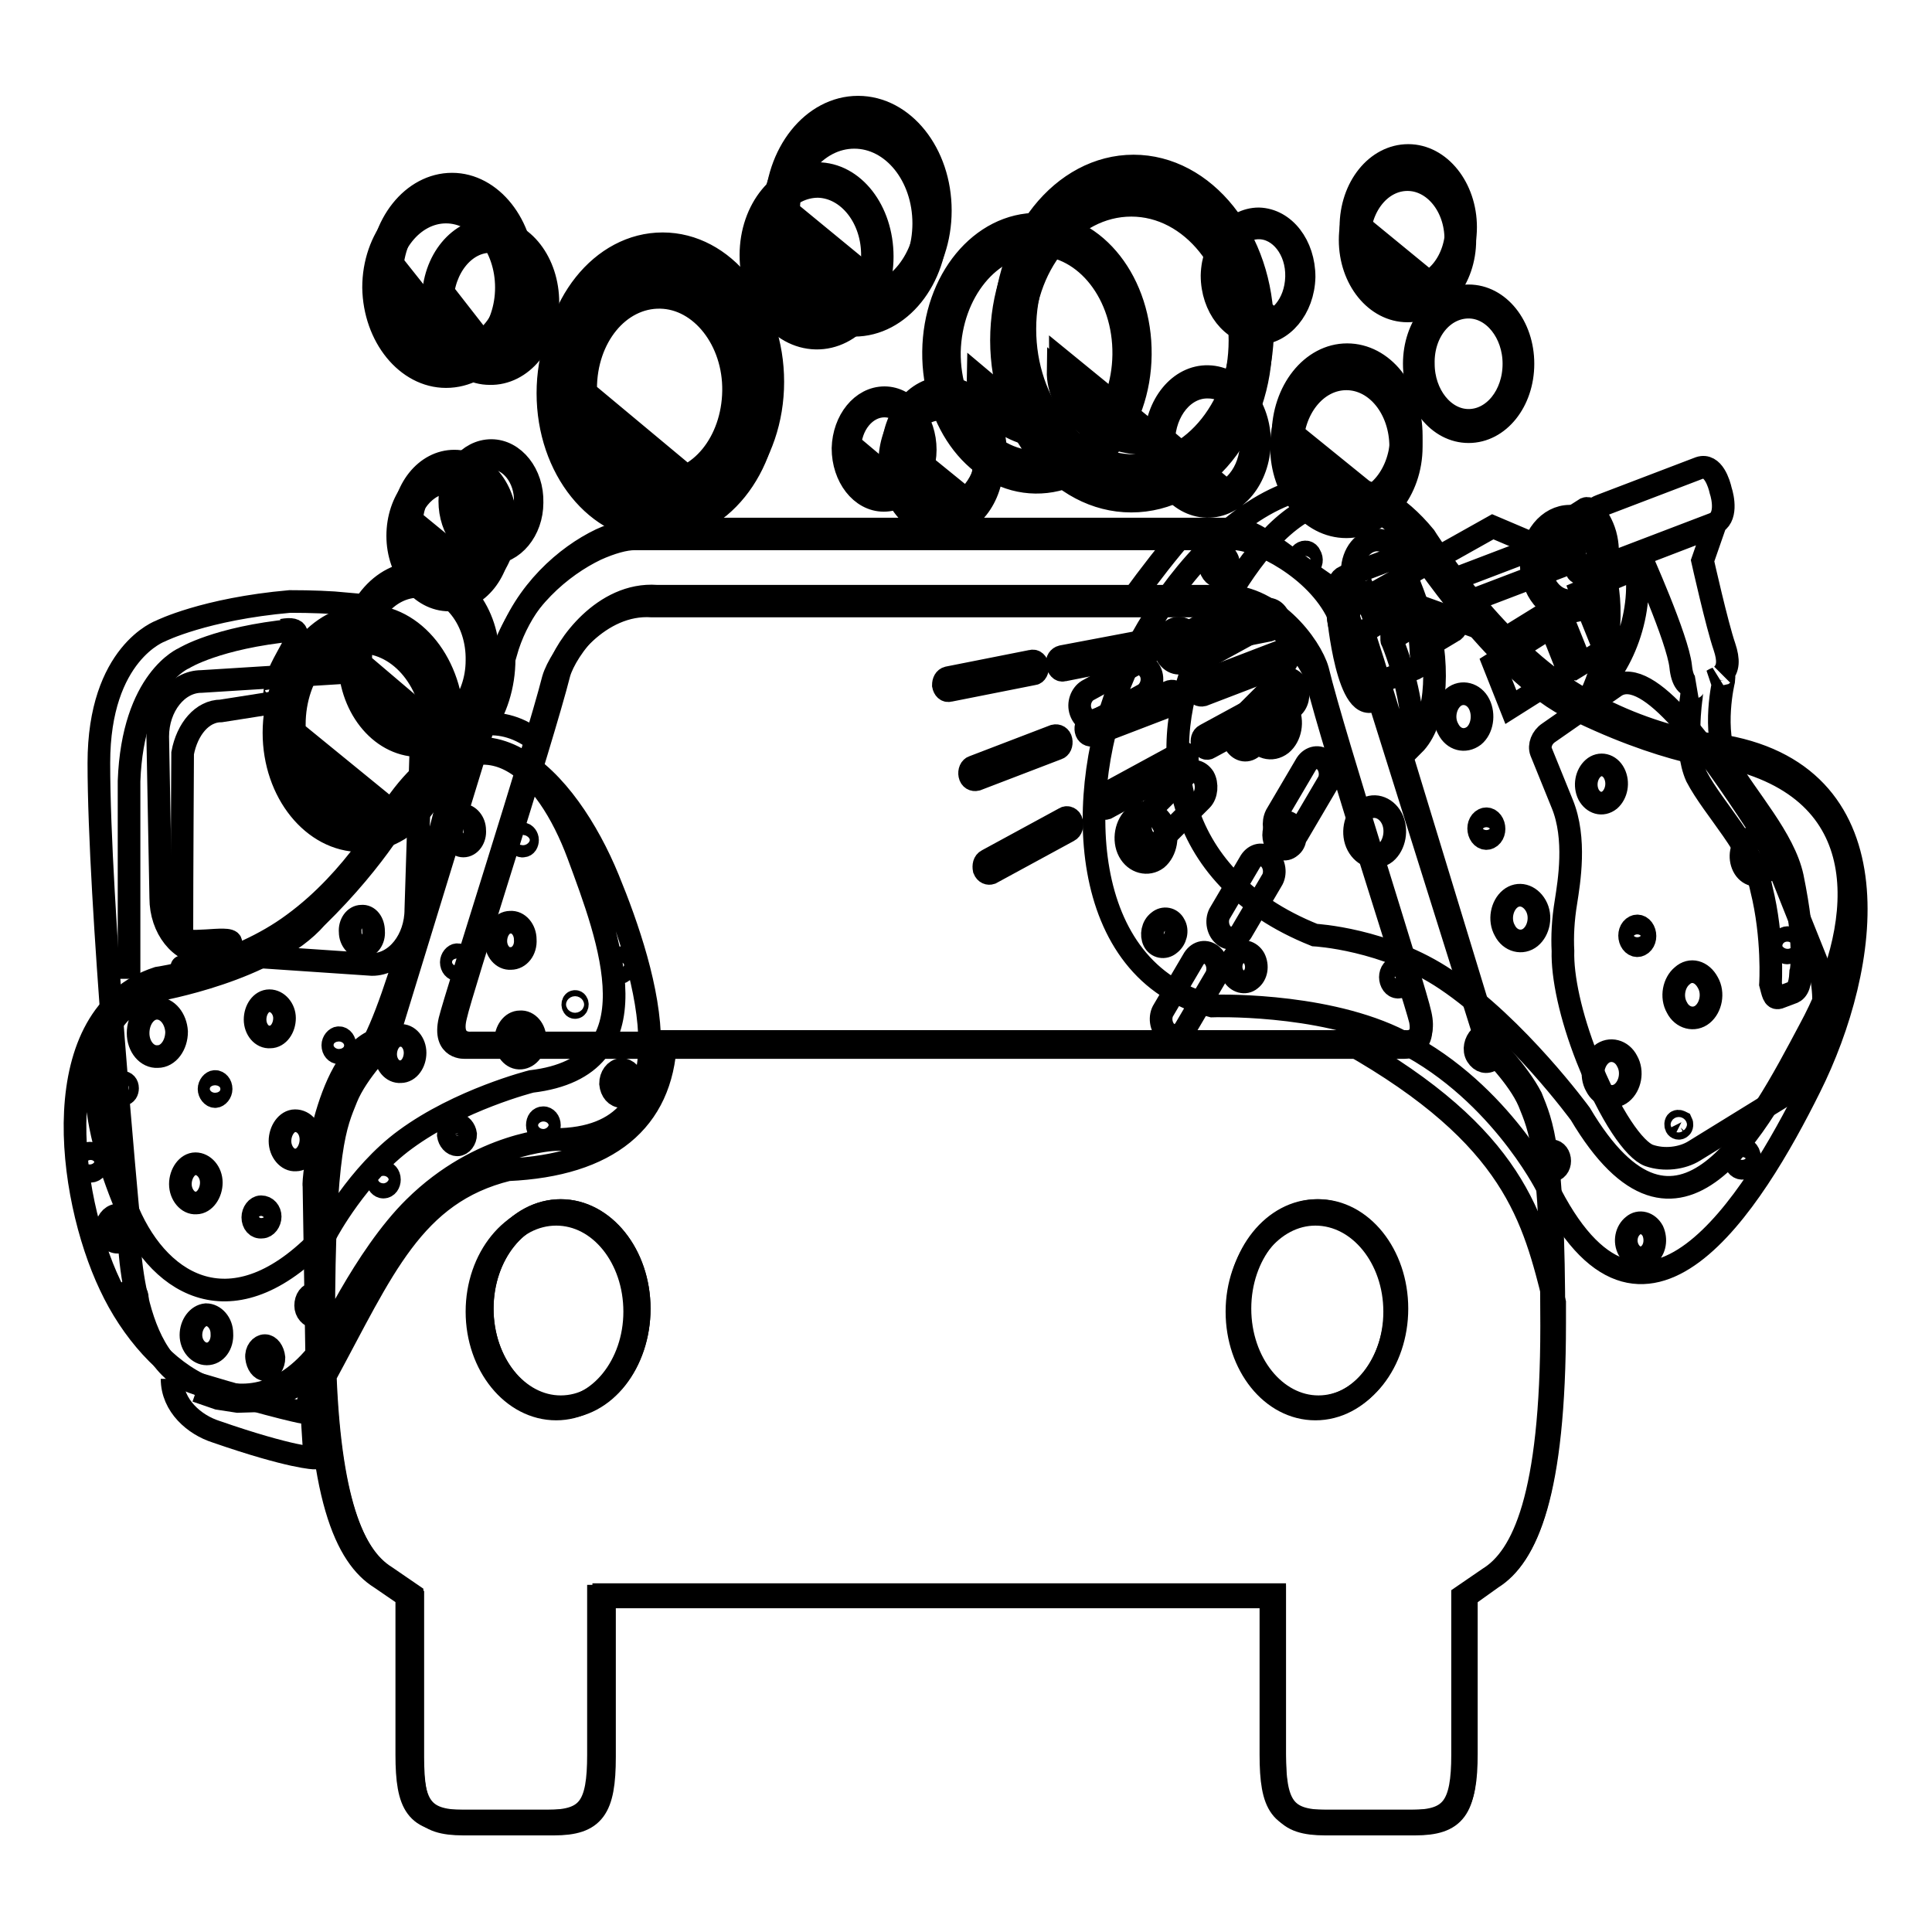 <?xml version="1.0" encoding="utf-8"?>
<!-- Svg Vector Icons : http://www.onlinewebfonts.com/icon -->
<!DOCTYPE svg PUBLIC "-//W3C//DTD SVG 1.1//EN" "http://www.w3.org/Graphics/SVG/1.1/DTD/svg11.dtd">
<svg version="1.1" xmlns="http://www.w3.org/2000/svg" xmlns:xlink="http://www.w3.org/1999/xlink" x="0px" y="0px" viewBox="0 0 256 256" enable-background="new 0 0 256 256" xml:space="preserve">
<g><g><path stroke-width="3" fill-opacity="0" stroke="#000000"  d="M108.1,44.8c4.8,0.1,8.8-4.7,8.8-10.8s-3.8-11-8.6-11c-4.8-0.1-8.8,4.7-8.8,10.8C99.5,39.8,103.3,44.7,108.1,44.8z M108.4,24.7c4,0.1,7.3,4.2,7.2,9.3c0,5.1-3.4,9.1-7.4,9.1c-4-0.1-7.3-4.2-7.2-9.3C101,28.7,104.3,24.7,108.4,24.7z M64.8,46.5l-4.6-5.9C60.1,43.8,62.2,46.4,64.8,46.5z M89.4,61.8l-9-7.5C80.4,58.3,84.4,61.7,89.4,61.8z M87.2,66.2c6.5,0.1,11.8-6.3,11.8-14.4c0.1-8.1-5.1-14.7-11.5-14.8C81,37,75.7,43.4,75.7,51.5C75.6,59.5,80.7,66.1,87.2,66.2z M87.5,39.4c5.4,0.1,9.8,5.7,9.7,12.4c-0.1,6.8-4.5,12.2-9.9,12.1c-5.4-0.1-9.8-5.7-9.7-12.4C77.6,44.7,82,39.3,87.5,39.4z M166.6,44.2c3.3,0,6.1-3.3,6.2-7.5c0-4.2-2.6-7.6-6-7.7c-3.3,0-6.1,3.3-6.2,7.5C160.6,40.7,163.3,44.1,166.6,44.2z M166.8,30.2c2.8,0,5.1,2.9,5,6.5s-2.4,6.3-5.2,6.3c-2.8,0-5.1-2.9-5-6.5C161.6,33,164,30.2,166.8,30.2z M161.1,63.9l-4.6-3.9C156.4,62.1,158.5,63.8,161.1,63.9z M109,40.7l-5.9-4.9C103.1,38.4,105.7,40.6,109,40.7z M159.9,67.1c3.8,0.1,6.9-3.7,7-8.5c0-4.7-3-8.6-6.8-8.7c-3.8-0.1-6.9,3.7-7,8.5C153.1,63.1,156.1,67,159.9,67.1z M160.1,51.3c3.2,0,5.7,3.3,5.7,7.3c0,4-2.6,7.2-5.9,7.1c-3.2,0-5.7-3.3-5.7-7.3C154.3,54.4,156.9,51.2,160.1,51.3z M208,81c2.8,0,5.1-2.8,5.1-6.3c0-3.5-2.3-6.3-5.1-6.3c-2.8,0-5.1,2.8-5.1,6.3C202.9,78.2,205.2,81,208,81z M208,69.8c2.1,0,3.9,2.2,3.9,4.9s-1.7,4.9-3.9,4.9s-3.9-2.2-3.9-4.9S205.8,69.8,208,69.8z M194.6,57.2c4,0,7.2-4,7.2-9c0-5-3.2-9-7.2-9c-4,0-7.2,4-7.2,9C187.4,53.2,190.6,57.2,194.6,57.2z M194.6,40.7c3.3,0,6,3.4,6,7.5c0,4.2-2.7,7.5-6,7.5c-3.3,0-6-3.4-6-7.5C188.5,44,191.2,40.7,194.6,40.7z M167.3,41.2l-4-3.3C163.3,39.7,165.1,41.1,167.3,41.2z M111.7,59.4c0,3.8,2.4,6.9,5.4,6.9c3,0,5.5-3,5.5-6.7c0-3.8-2.4-6.9-5.4-6.9C114.2,52.7,111.8,55.7,111.7,59.4z M117.2,53.8c2.5,0,4.6,2.6,4.5,5.8s-2.1,5.7-4.6,5.7c-2.5,0-4.6-2.6-4.5-5.8C112.6,56.3,114.7,53.8,117.2,53.8z M118,63.4l-3.8-3.2C114.2,62,115.9,63.4,118,63.4z M139.1,57.9l-9.5-8C129.5,54.3,133.8,57.8,139.1,57.9z M137.2,63.9c7.6,0.1,13.8-7.4,13.9-16.9c0.1-9.5-5.9-17.2-13.5-17.3c-7.6-0.1-13.8,7.4-13.9,16.9C123.6,56.1,129.6,63.8,137.2,63.9z M137.5,32.4c6.4,0.1,11.5,6.6,11.4,14.6c-0.1,7.9-5.3,14.3-11.7,14.2c-6.4-0.1-11.5-6.6-11.4-14.6C126,38.7,131.2,32.3,137.5,32.4z M180.7,107.4c-1.2,1-1.6,3.1-0.8,4.6c0.8,1.5,2.4,2,3.7,1c1.2-1,1.6-3.1,0.8-4.6C183.6,106.9,181.9,106.4,180.7,107.4z M212.2,139.7c-1.1,0.9-1.5,2.8-0.7,4.2c0.7,1.4,2.3,1.8,3.4,0.9s1.5-2.8,0.7-4.2C214.9,139.2,213.3,138.8,212.2,139.7z M216.4,122.9c-0.5,0.4-0.6,1.2-0.3,1.8c0.3,0.6,0.9,0.8,1.4,0.4s0.6-1.2,0.3-1.8C217.5,122.7,216.9,122.5,216.4,122.9z M213.3,106c0.9-0.8,1.2-2.3,0.6-3.5c-0.6-1.2-1.9-1.5-2.8-0.7s-1.2,2.3-0.6,3.5C211.1,106.4,212.3,106.8,213.3,106z M196.4,108.7c-0.5,0.4-0.6,1.2-0.3,1.8c0.3,0.6,0.9,0.8,1.4,0.4c0.5-0.4,0.6-1.2,0.3-1.8C197.5,108.5,196.9,108.3,196.4,108.7z M200.1,119.1c-1.1,0.9-1.5,2.8-0.7,4.2c0.7,1.4,2.3,1.8,3.4,0.9c1.1-0.9,1.5-2.8,0.7-4.2C202.7,118.6,201.2,118.2,200.1,119.1z M196,93.3c-0.7-1.4-2.3-1.8-3.4-0.9c-1.1,0.9-1.5,2.8-0.7,4.2c0.7,1.4,2.2,1.8,3.4,0.9C196.4,96.6,196.7,94.7,196,93.3z M228.6,98.9c0,0-10.8-0.7-21.5-7.9c-10.2-6.9-18.3-19.9-18.3-19.9c-14.3-17.4-33,2.5-39.8,18.1c-6.8,15.6-6.3,39.5,11.6,44.1c0,0,14-0.5,24.1,4.2c13.5,6.3,20.2,19.6,20.2,19.6c12.7,26,27.4,2.1,34.9-13C247.8,128.1,251.5,103.1,228.6,98.9z M160.9,73.5c0.6-0.5,1.3-0.3,1.7,0.5c0.4,0.7,0.2,1.7-0.4,2.1c-0.6,0.5-1.3,0.3-1.7-0.5C160.2,74.9,160.4,74,160.9,73.5z M155.2,83.6c0.8-0.7,2-0.4,2.6,0.7s0.3,2.5-0.6,3.2c-0.8,0.7-2,0.4-2.6-0.7S154.4,84.3,155.2,83.6z M148.6,94.8c-0.3-0.6-0.2-1.4,0.3-1.8c0.5-0.4,1.1-0.2,1.4,0.4c0.3,0.6,0.2,1.4-0.3,1.8C149.5,95.5,148.9,95.3,148.6,94.8z M149.6,112.8c-0.8-1.5-0.4-3.6,0.8-4.6c1.2-1,2.9-0.6,3.7,1c0.8,1.5,0.4,3.6-0.8,4.6C152.1,114.7,150.4,114.3,149.6,112.8z M155,125.1c-0.7,0.6-1.7,0.4-2.1-0.4s-0.2-2,0.6-2.6c0.7-0.6,1.7-0.4,2.1,0.4C156.1,123.3,155.8,124.5,155,125.1z M165.7,129.8c-0.7,0.6-1.8,0.3-2.3-0.6c-0.5-0.9-0.3-2.2,0.5-2.8c0.7-0.6,1.8-0.3,2.3,0.6C166.7,128,166.5,129.2,165.7,129.8z M185.8,130.6c-0.5,0.4-1.1,0.2-1.4-0.4c-0.3-0.6-0.2-1.4,0.3-1.8c0.5-0.4,1.1-0.2,1.4,0.4C186.4,129.4,186.3,130.2,185.8,130.6z M197.7,140.4c-0.7,0.5-1.5,0.3-2-0.5s-0.2-1.9,0.4-2.5c0.7-0.5,1.5-0.3,2,0.5C198.6,138.8,198.4,139.9,197.7,140.4z M206.2,154.9c-0.5,0.4-1.1,0.2-1.4-0.4s-0.2-1.4,0.3-1.8s1.1-0.2,1.4,0.4C206.8,153.7,206.7,154.5,206.2,154.9z M218.4,166.3c-0.8,0.7-2,0.4-2.6-0.7s-0.3-2.5,0.6-3.2c0.8-0.7,2-0.4,2.6,0.7C219.5,164.2,219.3,165.6,218.4,166.3z M231.4,154.6c-0.5,0.4-1.1,0.2-1.4-0.4c-0.3-0.6-0.2-1.4,0.3-1.8s1.1-0.2,1.4,0.4C232,153.5,231.8,154.2,231.4,154.6z M209.4,147.6c0,0-8.4-11.5-17.8-17.8c-8-5.4-17.4-5.9-17.4-5.9c-19.5-7.8-21-25.4-15.1-37.9c5.7-12.2,16.3-28.3,28.1-14.2c0,0,12.3,18.9,22.4,22.6c12.8,6.1,20.8,6.3,20.8,6.3c18.9,5.2,16.4,22.8,9.4,35.7C232.9,149.4,222.4,169.5,209.4,147.6z M236.4,124.4c-0.4,0.3-0.5,0.9-0.2,1.4c0.2,0.5,0.7,0.6,1.1,0.3c0.4-0.3,0.5-0.9,0.2-1.4C237.3,124.2,236.8,124.1,236.4,124.4z M222.2,148.6c-0.2,0.1-0.2,0.5-0.1,0.7c0.1,0.2,0.4,0.3,0.6,0.1c0.2-0.1,0.2-0.5,0.1-0.7C222.6,148.6,222.4,148.5,222.2,148.6z M222.9,129.3c-1.1,0.9-1.5,2.8-0.7,4.2c0.7,1.4,2.3,1.8,3.4,0.9c1.1-0.9,1.5-2.8,0.7-4.2C225.5,128.7,224,128.3,222.9,129.3z M231.6,111.3c-0.9,0.8-1.2,2.3-0.6,3.5c0.6,1.2,1.9,1.5,2.8,0.8c0.9-0.8,1.2-2.3,0.6-3.5C233.8,110.9,232.5,110.5,231.6,111.3z M181.5,92.1c0.5-0.4,0.6-1.2,0.3-1.8c-0.3-0.6-0.9-0.8-1.4-0.4c-0.5,0.4-0.6,1.2-0.3,1.8C180.4,92.4,181.1,92.5,181.5,92.1z M49.6,137.9c4-7.9,9.8-31.7,11.3-38.2c-1.6,1.1-3.3,1.7-5.2,1.8l-0.6,19c0,4-2.6,7.3-5.8,7.3l-22.2-1.5c-3.2,0-5.8-3.3-5.8-7.3l-0.4-21.4c0-4,2.6-7.3,5.8-7.3l17.6-1.1c-0.1-0.6-0.1-1.2-0.1-1.8c0-2.7,0.6-5.3,1.7-7.4c-2.1-0.2-4.6-0.3-7.5-0.3c-11.3,1-17.1,3.9-17.1,3.9s-8.2,2.9-8.2,17.5c0,18.5,3.9,59.8,3.9,59.8s-0.5,19.5,9,22.4c11.3,3.4,14.4,3.9,14.4,3.9l1.6-5.3l-0.4-24.8C41.4,156.9,43,140.8,49.6,137.9z M55.7,94.6l-6-5.1C49.7,92.3,52.3,94.5,55.7,94.6z M55.4,98.8c5.1,0.1,9.2-5,9.3-11.3c0.1-6.3-4-11.6-9.1-11.6c-5.1-0.1-9.2,5-9.3,11.3C46.2,93.5,50.3,98.7,55.4,98.8z M55.6,77.7c4.3,0.1,7.7,4.5,7.6,9.8c0,5.3-3.6,9.6-7.8,9.5c-4.3-0.1-7.7-4.5-7.6-9.8C47.8,81.9,51.3,77.6,55.6,77.7z M180.7,72.2c-1.5,1.2-2,3.8-1,5.6c1,1.9,3,2.4,4.5,1.2c1.5-1.2,2-3.8,1-5.6C184.2,71.5,182.2,71,180.7,72.2z M66,70.4l-4-3.3C62.1,68.9,63.8,70.4,66,70.4z M65.1,59.7c-3,0-5.5,3-5.5,6.7c0,3.8,2.4,6.9,5.4,6.9s5.5-3,5.5-6.7C70.6,62.8,68.1,59.7,65.1,59.7z M65,72.2c-2.5,0-4.6-2.6-4.5-5.8c0-3.2,2.1-5.7,4.6-5.7c2.5,0,4.6,2.6,4.5,5.8C69.6,69.7,67.5,72.2,65,72.2z M172.5,73.3c-0.4,0.3-0.5,0.9-0.2,1.4c0.2,0.5,0.7,0.6,1.1,0.3c0.4-0.3,0.5-0.9,0.2-1.4C173.4,73.1,172.9,73,172.5,73.3z M178.7,138.2H62.4c0,0-3,0.3-2-3.6c0.7-3.3,11.4-36.3,13.7-45.4c0.9-3.1,6-10.3,13-9.8h62.9c2.4-3.3,4.8-6.4,7.1-9H84.8c-4.3,0-14.2,5.2-17.5,15.2l-0.5,1.7c0,3.6-1.1,6.9-2.9,9.4l-12.7,41.4c0,0-3.9,3.9-5.3,7.4c-1.4,3.5-3,6.5-3,29.8c0,22.7,3.7,30.8,8.2,33.6l3.5,2.4v21.1c0,6.8,1.3,8.9,6.7,8.9h12c5.3,0,6.7-2,6.7-8.9v-21.1h88.9v21.1c0,6.8,1.3,8.9,6.7,8.9h12c5.3,0,6.7-2,6.7-8.9v-21.1l3.5-2.4c4.5-2.8,8.2-10.9,8.2-33.6c0-0.9,0-1.8,0-2.7C203.2,161.5,200.8,150.7,178.7,138.2z M74.3,186.4c-5.7,0-10.4-5.8-10.4-13c0-7.2,4.7-13,10.4-13s10.4,5.8,10.4,13C84.7,180.5,80.1,186.4,74.3,186.4z M174.7,186.4c-5.7,0-10.4-5.8-10.4-13c0-7.2,4.7-13,10.4-13c5.7,0,10.4,5.8,10.4,13C185.1,180.5,180.5,186.4,174.7,186.4z M64.9,49.5c4.2,0.1,7.7-4.1,7.7-9.4s-3.3-9.6-7.5-9.7c-4.2-0.1-7.7,4.1-7.7,9.4C57.4,45.1,60.7,49.5,64.9,49.5z M65.1,32c3.5,0,6.4,3.7,6.3,8.1c0,4.4-3,8-6.5,7.9c-3.5,0-6.4-3.7-6.3-8.1C58.7,35.5,61.6,31.9,65.1,32z M170.6,94c-0.8-1.5-2.4-2-3.7-1c-1.2,1-1.6,3.1-0.8,4.6c0.8,1.5,2.4,2,3.7,1C171,97.6,171.4,95.6,170.6,94z M169.4,109.2c-0.7,0.5-0.8,1.6-0.4,2.5c0.4,0.8,1.3,1.1,2,0.5c0.7-0.5,0.8-1.6,0.4-2.5S170.1,108.7,169.4,109.2z"/><path stroke-width="3" fill-opacity="0" stroke="#000000"  d="M117.9,61.3c0,4.7,3.1,8.5,6.8,8.5c3.8,0,6.8-3.8,6.8-8.5s-3.1-8.5-6.8-8.5C120.9,52.8,117.9,56.6,117.9,61.3z M124.7,54.2c3.2,0,5.7,3.2,5.7,7.1c0,3.9-2.6,7.1-5.7,7.1c-3.2,0-5.7-3.2-5.7-7.1C119,57.4,121.5,54.2,124.7,54.2z M113.2,43.1c6,0,10.9-6.1,10.9-13.5c0-7.5-4.9-13.5-10.9-13.5c-6,0-10.9,6.1-10.9,13.5C102.3,37.1,107.2,43.1,113.2,43.1z M113.2,18.2c5.1,0,9.2,5.1,9.2,11.4c0,6.3-4.1,11.4-9.2,11.4c-5.1,0-9.2-5.1-9.2-11.4C104,23.3,108.1,18.2,113.2,18.2z M90,64.6l-11.4-9.2C78.6,60.5,83.7,64.6,90,64.6z M114.2,38l-7.4-5.9C106.8,35.3,110.1,38,114.2,38z M214,74.4l13.1-5c1.8-0.7,1.2-3.5,0.9-4.4c-0.2-0.9-1-3.6-2.8-3l-13.1,5c-1.8,0.7-0.2,1,0.6,3.8C213.5,73.7,212.3,75.1,214,74.4z M187.3,37.5l-5-4C182.3,35.7,184.5,37.5,187.3,37.5z M189.9,85.2l2.5-1.5c1.1-0.4,1-3,0.4-5.3c-0.4-1.7-1.6-4.1-2.7-3.7l-2.7,0.5c-1.9,0.7-0.2,2.6,0.4,5.2C188.5,83.2,187.9,86,189.9,85.2z M178.4,69.8c4.7,0,8.6-4.8,8.6-10.6c0-5.9-3.9-10.6-8.6-10.6s-8.6,4.8-8.6,10.6C169.8,65,173.6,69.8,178.4,69.8z M178.4,50.2c4,0,7.2,4,7.2,9s-3.2,9-7.2,9s-7.2-4-7.2-9S174.4,50.2,178.4,50.2z M186.5,41.2c4.2,0,7.6-4.2,7.6-9.4c0-5.2-3.4-9.4-7.6-9.4c-4.2,0-7.6,4.2-7.6,9.4C178.9,37,182.3,41.2,186.5,41.2z M186.5,23.8c3.5,0,6.4,3.5,6.4,7.9c0,4.4-2.9,7.9-6.4,7.9c-3.5,0-6.4-3.5-6.4-7.9C180.1,27.4,182.9,23.8,186.5,23.8z M152.2,58.8l-12-9.7C140.1,54.5,145.5,58.8,152.2,58.8z M185.4,75.3c-0.2-0.8-0.9-1.3-1.6-1l-5.6,2.1c-0.7,0.3-1,1.1-0.8,2c0,0,1.2,2.6,1.9,5.4c0.7,2.9,1,5.9,1,5.9c0.2,0.8,0.9,1.3,1.6,1l5.6-2.1c0.7-0.3,1-1.1,0.8-2c0,0-0.1-3.2-0.8-6.1C186.7,77.7,185.4,75.3,185.4,75.3z M125.8,66.1l-4.8-3.9C121,64.4,123.1,66.1,125.8,66.1z M149.9,66.4c9.5,0,17.2-9.5,17.2-21.3c0-11.8-7.7-21.3-17.2-21.3s-17.2,9.5-17.2,21.3C132.7,56.8,140.4,66.4,149.9,66.4z M149.9,27.2c8,0,14.4,8,14.4,17.9S157.9,63,149.9,63c-8,0-14.4-8-14.4-17.9C135.4,35.2,141.9,27.2,149.9,27.2z M179.8,65.8l-5.8-4.7C173.9,63.7,176.5,65.8,179.8,65.8z M208.2,72.5c-0.2-0.8-0.8-1.3-1.5-1.1l-13.9,5.3c-0.7,0.3,0,0.7,0.2,1.6l0.1,0.4c0.2,0.8-0.1,1.7,0.5,1.4l13.9-5.3c0.7-0.3,0.9-1.1,0.7-1.9L208.2,72.5z M170.1,88c0.4-0.1,0.6-0.6,0.5-1.1c-0.1-0.5-0.5-0.7-0.9-0.6L159,90.4c-0.4,0.1-0.6,0.6-0.5,1.1c0.1,0.5,0.5,0.7,0.9,0.6L170.1,88z M140.6,98.1c-0.1-0.5-0.5-0.7-0.9-0.6l-10.7,4.1c-0.4,0.1-0.6,0.6-0.5,1.1c0.1,0.5,0.5,0.7,0.9,0.6l10.7-4.1C140.5,99.1,140.7,98.6,140.6,98.1z M156.4,99.8l-10.3,5.6c-0.4,0.2-0.5,0.7-0.4,1.2c0.2,0.5,0.6,0.6,0.9,0.5l10.3-5.6c0.4-0.2,0.5-0.7,0.4-1.2C157.2,99.8,156.7,99.6,156.4,99.8z M141.1,108.4l-10.3,5.6c-0.4,0.2-0.5,0.7-0.4,1.2c0.2,0.5,0.6,0.6,0.9,0.5l10.3-5.6c0.4-0.2,0.5-0.7,0.4-1.2C141.9,108.4,141.4,108.2,141.1,108.4z M156,92.2c-0.1-0.5-0.5-0.7-0.9-0.6l-10.7,4.1c-0.4,0.1-0.6,0.6-0.5,1.1c0.1,0.5,0.5,0.7,0.9,0.6l10.7-4.1C155.9,93.2,156.1,92.7,156,92.2z M237.5,116.2c-1.1-5.1-6-10.4-8.6-14.9c-2.1-4.6-0.5-11.1-0.5-11.1c0.1-0.8,0-1-0.2-0.8c0.8-0.8,0.9-1.9,0.3-3.7c-1-2.9-2.9-11.4-2.9-11.4l1.6-4.6l-9.9,3.8c0,0,5,11.1,5.4,14.8c0.2,2,0.9,2.8,2,2.7c-0.4,0.1-0.5,0.3-0.6,1.5c0,0-1,6.6,0.7,10.4c2.3,4.4,7.5,9.4,8.6,14.9c1.6,6.4,1.2,12.6,1.2,12.6c0.3,1.1,0.4,2,1.1,1.8l1.6-0.6c0.7-0.2,1.2-0.7,1.3-2.7C238.7,128.7,239.3,125,237.5,116.2z M226.6,90.3c0.3-0.1,0.5-0.3,0.8-0.4C227.2,90.1,226.9,90.2,226.6,90.3z M197.2,138.8l-14.5-46.2l-0.3,0c-3.8,2.8-5.1-11.2-5.1-11.2c-2.9-6.1-10.7-10-13.8-10H84.1c-1.3,0-3.1,0.5-5.1,1.4c-4.6,2.2-10.1,6.8-12.4,13.7l-2,6.3l-2.9,9.5l-11.3,36.4c0,0-3.9,3.9-5.3,7.3c-1.4,3.4-3,6.5-3,29.7c0,22.6,3.8,30.6,8.3,33.4l3.5,2.4v21c0,6.8,1.3,8.8,6.7,8.8h12c5.4,0,6.7-2,6.7-8.8v-21h89.1v21c0,6.8,1.3,8.8,6.7,8.8h12c5.3,0,6.7-2,6.7-8.8v-21l3.5-2.4c4.5-2.8,8.3-10.8,8.3-33.4c0-23.2-1.6-26.2-3-29.7C201.2,142.7,197.2,138.8,197.2,138.8z M73.7,186.7c-5.8,0-10.5-5.8-10.5-12.9c0-7.1,4.7-12.9,10.5-12.9c5.8,0,10.4,5.8,10.4,12.9C84.1,180.9,79.4,186.7,73.7,186.7z M174.3,186.7c-5.8,0-10.4-5.8-10.4-12.9c0-7.1,4.7-12.9,10.4-12.9c5.8,0,10.5,5.8,10.5,12.9C184.8,180.9,180.1,186.7,174.3,186.7z M185.9,138.8H61.7c0,0-3,0.3-2.1-3.6C60.4,131.9,71,99,73.3,90c0.9-3.1,6.1-10.2,13.1-9.7h75c2-0.1,3.8,0.3,5.4,1.1c0.3-0.5,0.7-0.7,1.2-0.7c0.9,0,1.6,0.9,1.6,2c0,0.2,0,0.4-0.1,0.6c0,0,0,0,0,0c0.4,0.4,0.8,0.7,1.3,1.2c0.2,0.2,0.4,0.4,0.6,0.6c1.6,1.8,2.7,3.7,3.1,5c2.2,9,12.9,41.8,13.7,45.1C188.9,139.1,185.9,138.8,185.9,138.8z M212.5,75.6c0,0,2.5,7.4-1.7,16.5c4-3.3,7.3-10.9,5.8-18.2L212.5,75.6z M212.4,71c-0.4-1.4-1.3-4-2.3-3.6l-2.2,1.4c-1,1.1-0.1,0.8,0.6,3.8c0.7,3.1-0.1,3.1,1.2,3.5l2.4-0.3C213.2,75.4,212.9,72.7,212.4,71z M40.5,99.9c0,3.4,3.4,6.2,7.6,6.2L40.5,99.9z M137.5,88.3c-0.1-0.5-0.4-0.8-0.8-0.7l-11.1,2.2c-0.4,0.1-0.6,0.5-0.6,1c0.1,0.5,0.4,0.8,0.8,0.7l11.1-2.2C137.3,89.3,137.5,88.8,137.5,88.3z M59.1,49.9c5.3,0,9.6-5.3,9.6-11.8s-4.3-11.8-9.6-11.8s-9.6,5.3-9.6,11.8C49.6,44.6,53.9,49.9,59.1,49.9z M59.1,28.1c4.4,0,8,4.5,8,10c0,5.5-3.6,10-8,10s-8-4.5-8-10C51.1,32.6,54.7,28.1,59.1,28.1z M60.8,75.9l-5-4C55.8,74.1,58.1,75.9,60.8,75.9z M58.9,46.2l-5.9-7.3C53.1,42.9,55.7,46.2,58.9,46.2z M59.5,62.5c-3.8,0-6.8,3.8-6.8,8.5s3.1,8.5,6.8,8.5c3.8,0,6.8-3.8,6.8-8.5S63.3,62.5,59.5,62.5z M59.5,78.1c-3.2,0-5.7-3.2-5.7-7.1c0-3.9,2.6-7.1,5.7-7.1c3.2,0,5.8,3.2,5.8,7.1C65.3,74.9,62.7,78.1,59.5,78.1z M59.3,97.1c0-7.9-5.2-14.3-11.5-14.3s-11.5,6.4-11.5,14.3c0,7.9,5.2,14.3,11.5,14.3C54.2,111.3,59.3,104.9,59.3,97.1z M38.1,97.1c0-6.6,4.3-12,9.7-12c5.3,0,9.7,5.4,9.7,12c0,6.6-4.3,12-9.7,12C42.5,109,38.1,103.7,38.1,97.1z M140.9,88.8l11.1-2.2c0.4-0.1,0.7-0.5,0.6-1c-0.1-0.5-0.4-0.8-0.8-0.7L140.7,87c-0.4,0.1-0.7,0.5-0.6,1C140.2,88.5,140.5,88.9,140.9,88.8z M157.1,85.7l11.1-2.2c0.4-0.1,0.6-0.5,0.6-1c-0.1-0.5-0.4-0.8-0.8-0.7L156.9,84c-0.4,0.1-0.7,0.5-0.6,1C156.4,85.5,156.8,85.8,157.1,85.7z M87.2,70.2c8.1,0,14.6-8.1,14.6-18.1c0-10-6.5-18.1-14.6-18.1s-14.6,8.1-14.6,18.1C72.6,62.1,79.1,70.2,87.2,70.2z M87.2,36.9c6.8,0,12.3,6.8,12.3,15.2S94,67.3,87.2,67.3s-12.3-6.8-12.3-15.2S80.4,36.9,87.2,36.9z M170,91.8l-10.3,5.6c-0.4,0.2-0.5,0.7-0.4,1.2c0.2,0.5,0.6,0.7,0.9,0.5l10.3-5.6c0.4-0.2,0.5-0.7,0.4-1.2C170.8,91.8,170.4,91.6,170,91.8z"/><path stroke-width="3" fill-opacity="0" stroke="#000000"  d="M42.8,179.7"/><path stroke-width="3" fill-opacity="0" stroke="#000000"  d="M22.8,182.7c0,3.6,3,6.1,5.8,7c10.1,3.5,13.1,3.5,13.1,3.5l-0.7-11l-1.8,1.4l-1.9,1l-2.6,1l-3.2,0.1l-2.6-0.4l-2.9-1"/><path stroke-width="3" fill-opacity="0" stroke="#000000"  d="M24.1,128.1c0-0.1,6.5-1.6,6.5-3.2c0-1-6.5,0.6-6.5-0.8c0-8.1,0.1-23.9,0.1-24.3c0.6-3.2,2.6-5.6,5.1-5.6l7-1.1c0-0.6,0.2-2.5,0.3-1.9c-0.4-3,5.7-8.6,0.8-7.7c1.4,0-0.2,0.1,1.4,0c-10.1,1-14.4,3.7-14.4,3.7s-6.8,2.8-7.3,16.3c0,0.5,0,25.7,0,26.2"/><path stroke-width="3" fill-opacity="0" stroke="#000000"  d="M61.5,74.6l-5-4.1C56.6,72.8,58.8,74.6,61.5,74.6z M59.7,44.6l-5.8-7.3C53.8,41.3,56.4,44.6,59.7,44.6z M59.9,48.4c5.2,0,9.5-5.3,9.5-12c0-6.6-4.3-12-9.5-12c-5.2,0-9.5,5.3-9.5,12C50.3,43.1,54.6,48.4,59.9,48.4z M59.9,26.4c4.4,0,8,4.5,8,10.1s-3.6,10.1-8,10.1c-4.4,0-8-4.5-8-10.1S55.5,26.4,59.9,26.4z M87.8,68.9c8,0,14.6-8.2,14.6-18.3s-6.5-18.3-14.6-18.3s-14.6,8.2-14.6,18.3C73.3,60.7,79.8,68.9,87.8,68.9z M87.8,35.2c6.8,0,12.3,6.9,12.3,15.4c0,8.5-5.5,15.4-12.3,15.4c-6.8,0-12.3-6.9-12.3-15.4C75.6,42.1,81.1,35.2,87.8,35.2z M126.2,64.7l-4.8-3.9C121.4,63,123.6,64.7,126.2,64.7z M90.6,63.3L79.2,54C79.2,59.1,84.3,63.3,90.6,63.3z M187.4,35.8l-5-4.1C182.4,34,184.7,35.8,187.4,35.8z M186.6,39.6c4.2,0,7.6-4.3,7.6-9.5c0-5.2-3.4-9.5-7.6-9.5c-4.2,0-7.6,4.2-7.6,9.5C179.1,35.4,182.4,39.6,186.6,39.6z M186.6,22.1c3.5,0,6.4,3.6,6.4,8c0,4.4-2.8,8-6.4,8c-3.5,0-6.4-3.6-6.4-8C180.3,25.7,183.1,22.1,186.6,22.1z M184.5,85c1.9,4.8,2.8,9.6,2.8,13.7c2.9-2.9,3.6-9.6,1.8-16.9l-4.7,2.9C184.4,84.8,184.4,84.9,184.5,85z M235.5,114.5c0-0.1-0.1-0.2-0.1-0.2C235.5,114.5,235.5,114.5,235.5,114.5z M184.5,81.9l2.9-1.8l12.2,4.4l6.8-4.2l3.1,7.7l3.1-1.9l-3.1-7.7l4.3-1.8l-16-6.8L183,78.1L184.5,81.9z M197.9,87.9l2.3,5.8l7.6-4.8l-2.3-5.8L197.9,87.9z M179.9,64.4l-5.8-4.7C174.1,62.3,176.7,64.4,179.9,64.4z M118.3,59.9c0,4.7,3,8.5,6.8,8.5c3.8,0,6.8-3.8,6.8-8.5c0-4.7-3-8.5-6.8-8.5C121.4,51.4,118.3,55.2,118.3,59.9z M125.1,52.7c3.2,0,5.7,3.2,5.7,7.2c0,3.9-2.6,7.2-5.7,7.2s-5.7-3.2-5.7-7.2C119.4,55.9,122,52.7,125.1,52.7z M114.7,36.4l-7.3-6C107.3,33.7,110.6,36.4,114.7,36.4z M178.5,68.5c4.7,0,8.5-4.8,8.5-10.8s-3.8-10.7-8.5-10.7c-4.7,0-8.5,4.8-8.5,10.7C170,63.6,173.8,68.5,178.5,68.5z M178.5,48.7c4,0,7.2,4,7.2,9c0,5-3.2,9-7.2,9c-4,0-7.2-4-7.2-9C171.3,52.7,174.6,48.7,178.5,48.7z M113.7,41.6c6,0,10.9-6.1,10.9-13.7c0-7.6-4.9-13.7-10.9-13.7c-6,0-10.9,6.1-10.9,13.7C102.8,35.5,107.7,41.6,113.7,41.6z M113.7,16.4c5.1,0,9.2,5.2,9.2,11.5c0,6.4-4.1,11.5-9.2,11.5s-9.2-5.2-9.2-11.5C104.5,21.6,108.6,16.4,113.7,16.4z M178.8,82.6c0.4,1.1,1.7,1.3,2.8,0.6l0.8-0.5l-1.5-3.9l-0.8,0.5C179,80.1,178.4,81.5,178.8,82.6z M150.2,65c9.4,0,17.1-9.6,17.1-21.5s-7.7-21.5-17.1-21.5s-17.1,9.6-17.1,21.5C133.1,55.4,140.7,65,150.2,65z M150.2,25.5c7.9,0,14.4,8.1,14.4,18.1s-6.4,18.1-14.4,18.1c-7.9,0-14.4-8.1-14.4-18.1C135.8,33.6,142.3,25.5,150.2,25.5z M152.5,57.4l-12-9.8C140.5,53,145.9,57.4,152.5,57.4z M158.2,127l-4,6.8c-0.6,0.9-0.4,2.3,0.4,3c0.7,0.7,1.8,0.5,2.4-0.4l4-6.8c0.6-0.9,0.4-2.3-0.4-3C159.8,125.9,158.8,126.1,158.2,127z M165.7,114.1l-4,6.8c-0.6,0.9-0.4,2.3,0.4,3c0.7,0.7,1.8,0.5,2.4-0.4l4-6.8c0.6-0.9,0.4-2.3-0.4-3C167.3,113,166.3,113.2,165.7,114.1z M169.5,111c0.7,0.7,1.8,0.5,2.4-0.4l4-6.8c0.6-0.9,0.4-2.3-0.4-3c-0.7-0.7-1.8-0.5-2.4,0.4l-4,6.8C168.6,109,168.8,110.3,169.5,111z M164.2,80.1l-6.2,3.4c-0.8,0.5-1.3,1.7-0.9,2.8c0.4,1.1,1.4,1.6,2.2,1.1l6.2-3.4c0.8-0.5,1.3-1.7,0.9-2.8C166,80.1,165,79.6,164.2,80.1z M169.3,90.3l-5.3,5.3c-0.7,0.7-0.8,2.1-0.3,3c0.6,0.9,1.6,1.1,2.4,0.3l5.3-5.3c0.7-0.7,0.8-2.1,0.3-3C171.1,89.8,170.1,89.6,169.3,90.3z M197.3,138.1l-9.9-32.4L197.3,138.1L182,87.9l-0.8-2.5l0,0c-4.2-0.1-4.2-3.7-3.7-6.8c-5.5-3.3-10.7-8.5-13.8-8.5h-79c-1.3,0-3.1,0.5-5.1,1.4c-4.6,2.2-10,6.9-12.4,13.8l-2,6.4L64,96c2.4-0.3,4.9,0.4,7.3,2.3c1.2-4,2.1-7.4,2.7-9.5c0.9-3.1,6-10.3,13-9.8h74.6c6.9-0.5,12.1,6.6,13,9.8c2.2,9.1,12.9,42.2,13.6,45.6c0.9,4-2,3.6-2,3.6h-98c-0.5,10.5-7.6,16.4-20.9,17c-12.6,3.1-16.6,13.3-24.2,27.3c0.7,17.6,4.1,24.3,8.1,26.8l3.5,2.5v21.2c0,6.9,1.3,8.9,6.7,8.9h12c5.3,0,6.7-2,6.7-8.9v-21.2h88.8v21.2c0,6.9,1.3,8.9,6.7,8.9h11.9c5.3,0,6.7-2,6.7-8.9v-21.2l3.5-2.5c4.5-2.8,8.2-10.9,8.2-33.7c0-23.4-1.6-26.5-3-30C201.2,142.1,197.3,138.1,197.3,138.1z M74.3,186.5c-5.7,0-10.4-5.9-10.4-13.1c0-7.2,4.7-13,10.4-13s10.4,5.9,10.4,13C84.7,180.6,80.1,186.5,74.3,186.5z M174.5,186.5c-5.7,0-10.4-5.9-10.4-13.1c0-7.2,4.7-13,10.4-13c5.7,0,10.4,5.9,10.4,13C184.9,180.6,180.3,186.5,174.5,186.5z M151.5,111c0.6,0.9,1.6,1.1,2.4,0.3l5.3-5.3c0.7-0.7,0.8-2.1,0.3-3c-0.6-0.9-1.6-1.1-2.4-0.3l-5.3,5.3C151,108.7,150.9,110.1,151.5,111z M60.2,61.1c-3.8,0-6.8,3.8-6.8,8.5s3,8.5,6.8,8.5s6.8-3.8,6.8-8.5C67.1,64.9,64,61.1,60.2,61.1z M60.2,76.8c-3.2,0-5.7-3.2-5.7-7.2s2.6-7.2,5.7-7.2c3.2,0,5.7,3.2,5.7,7.2C66,73.6,63.4,76.8,60.2,76.8z M150.3,88.1l-6.2,3.4c-0.8,0.5-1.3,1.7-0.9,2.8c0.4,1.1,1.4,1.6,2.2,1.1l6.2-3.4c0.8-0.5,1.3-1.7,0.9-2.8C152.1,88.2,151.1,87.7,150.3,88.1z M240.9,127.9c0,0-5.3-13.2-5.4-13.5c-0.3-0.7-1.7-3.7-2.7-5.2c-6.5-9.9-14.3-21-18.7-18.3l-8.9,6.2c-0.9,0.6-1.3,1.7-1,2.5c0,0,1.7,4.2,2.8,6.9c1.9,4.6,0.9,10.4,0.5,13c-0.4,2.4-0.5,4.6-0.4,6.5c-0.1,3.4,1,8.6,3.2,14.2c3.1,7.8,6.3,12.2,8.2,12.9c2,0.7,4.4,0.4,6-0.6l13.3-8.2C241.8,141.7,242.4,131.7,240.9,127.9z M49,105.1l-7.6-6.2C41.4,102.3,44.8,105.1,49,105.1z M47,110.3c0.5-0.7,1-1.4,1.5-2.1C43.2,108,39,102.6,39,96c0-6.7,4.3-12.1,9.6-12.1s9.6,5.4,9.6,12.1c0,0.8-0.1,1.6-0.2,2.3c0.6-0.4,1.3-0.8,2-1.1c0-0.4,0-0.8,0-1.2c0-7.9-5.1-14.4-11.5-14.4c-6.3,0-11.5,6.5-11.5,14.4C37.1,103.3,41.4,109.3,47,110.3z M34.6,159.9c-0.6,0-1.1,0.7-1.1,1.4c0,0.8,0.5,1.4,1.2,1.3c0.6,0,1.1-0.7,1.1-1.4C35.8,160.5,35.3,159.9,34.6,159.9z M35.7,132.6c-1.1,0-1.9,1.2-1.9,2.5c0,1.3,0.9,2.4,2,2.3c1.1,0,1.9-1.2,1.9-2.5C37.7,133.7,36.8,132.6,35.7,132.6z M54.9,160c8.8-8.7,18.6-9,18.6-9c19-0.1,12.2-22.1,7.1-34.5c-5.4-13.2-17.3-26.5-28.8-8.9c0,0-4.7,8.8-12.9,14.8c-7.8,5.8-18,7.2-18,7.2c-15,4.9-12,28.7-6.3,40.7c5.6,12,18.6,21.3,28.2,8.1C42.9,178.4,48.3,166.5,54.9,160z M60.6,151.7c-0.6,0-1.1-0.6-1.2-1.3c0-0.8,0.5-1.4,1.1-1.4c0.6,0,1.1,0.6,1.2,1.3C61.7,151,61.2,151.7,60.6,151.7z M72,150.1c-0.4,0-0.8-0.4-0.8-1c0-0.6,0.3-1,0.8-1c0.4,0,0.8,0.4,0.8,1C72.8,149.6,72.5,150.1,72,150.1z M83.8,143.4c0,1-0.6,1.8-1.4,1.9c-0.8,0-1.4-0.7-1.5-1.7c0-1,0.6-1.8,1.4-1.9C83.1,141.7,83.8,142.4,83.8,143.4z M82,126.9c0.4,0,0.8,0.4,0.8,1c0,0.6-0.3,1-0.8,1c-0.4,0-0.8-0.4-0.8-1C81.2,127.3,81.5,126.9,82,126.9z M12,155.2c-0.5,0-1-0.5-1-1.2c0-0.7,0.4-1.2,0.9-1.2c0.5,0,1,0.5,1,1.2C13,154.6,12.6,155.2,12,155.2z M15.6,164.6c-0.8,0-1.4-0.7-1.5-1.7c0-1,0.6-1.8,1.4-1.9s1.4,0.7,1.5,1.7C17,163.8,16.4,164.6,15.6,164.6z M17.4,173c-0.4,0-0.8-0.4-0.8-1c0-0.6,0.3-1,0.8-1c0.4,0,0.8,0.4,0.8,1C18.2,172.5,17.9,173,17.4,173z M27.4,179.4c-1.1,0-2.1-1.1-2.1-2.5c0-1.4,0.9-2.6,2-2.7c1.1,0,2.1,1.1,2.1,2.5C29.5,178.2,28.6,179.4,27.4,179.4z M35.2,181.5c-0.6,0-1.1-0.7-1.2-1.6s0.5-1.6,1.1-1.6s1.1,0.7,1.2,1.6C36.3,180.8,35.8,181.5,35.2,181.5z M41.8,174.5c-0.7,0-1.3-0.7-1.3-1.5c0-0.9,0.5-1.6,1.2-1.6c0.7,0,1.3,0.7,1.3,1.5C43.1,173.7,42.5,174.4,41.8,174.5z M50.8,157.3c-0.4,0-0.8-0.4-0.8-1c0-0.6,0.3-1,0.8-1c0.4,0,0.8,0.4,0.8,1C51.6,156.8,51.3,157.3,50.8,157.3z M43.3,163.3c-12,13.2-22,7.3-26.3-2.7c-4.2-9.8-8.5-25.2,3.8-29.4c0,0,15-2.6,21.1-9.6c8.4-8.2,11.8-14.9,11.8-14.9c10.4-13.7,18.8-4.5,22.9,6.5c4.1,11.1,10.7,28.1-6.2,30.1c0,0-9.5,2.4-16.7,7.7C47.4,155.6,43.3,163.3,43.3,163.3z M28.5,143.3c-0.4,0-0.8,0.5-0.8,1s0.4,1,0.8,1c0.4,0,0.8-0.5,0.8-1C29.3,143.7,28.9,143.3,28.5,143.3z M25.9,154.2c-1.1,0-2,1.3-2,2.7c0,1.4,1,2.6,2.1,2.5c1.1,0,2-1.3,2-2.7C28,155.3,27,154.2,25.9,154.2z M16.2,143.4c-0.4,0-0.6,0.4-0.6,0.8s0.3,0.8,0.7,0.8c0.4,0,0.6-0.4,0.6-0.8C16.9,143.7,16.6,143.4,16.2,143.4z M20.8,133.6c-1.4,0-2.5,1.5-2.5,3.3c0,1.8,1.2,3.2,2.6,3.1c1.4,0,2.5-1.5,2.5-3.3C23.3,135,22.2,133.6,20.8,133.6z M39.1,148.5c-1.1,0-2,1.3-2,2.7c0,1.4,1,2.6,2.1,2.5c1.1,0,2-1.3,2-2.7C41.2,149.6,40.3,148.5,39.1,148.5z M70.9,137.7c0-1.3-0.9-2.4-2-2.3c-1.1,0-1.9,1.2-1.9,2.5c0,1.3,0.9,2.4,2,2.3C70.1,140.1,70.9,139,70.9,137.7z M60.6,126.5c-0.4,0-0.8,0.5-0.8,1c0,0.6,0.4,1,0.8,1c0.4,0,0.8-0.5,0.8-1C61.4,126.9,61,126.5,60.6,126.5z M53,137.2c-1.1,0-1.9,1.2-1.9,2.5c0,1.3,0.9,2.4,2,2.3c1.1,0,1.9-1.2,1.9-2.5C55,138.2,54.1,137.1,53,137.2z M44.9,137.5c-0.4,0-0.8,0.5-0.8,1c0,0.6,0.4,1,0.8,1c0.4,0,0.8-0.5,0.8-1S45.4,137.5,44.9,137.5z M47.9,121.4c-0.9,0-1.6,1-1.5,2.1c0,1.1,0.8,2,1.6,2c0.9,0,1.6-1,1.5-2.1C49.5,122.2,48.8,121.3,47.9,121.4z M61.3,108c-0.9,0-1.6,1-1.5,2.1c0,1.1,0.8,2,1.6,2c0.9,0,1.6-1,1.5-2.1C62.9,108.9,62.1,108,61.3,108z M69.6,124.5c0-1.3-0.9-2.4-2-2.3c-1.1,0-1.9,1.2-1.9,2.5c0,1.3,0.9,2.4,2,2.3C68.8,127,69.7,125.9,69.6,124.5z M69.3,112.1c0.4,0,0.6-0.4,0.6-0.8s-0.3-0.8-0.6-0.8c-0.4,0-0.6,0.4-0.6,0.8C68.7,111.8,69,112.2,69.3,112.1z M76.2,133.5c0.2,0,0.3-0.2,0.3-0.4s-0.1-0.4-0.3-0.4c-0.2,0-0.3,0.2-0.3,0.4S76,133.5,76.2,133.5z"/></g></g>
</svg>